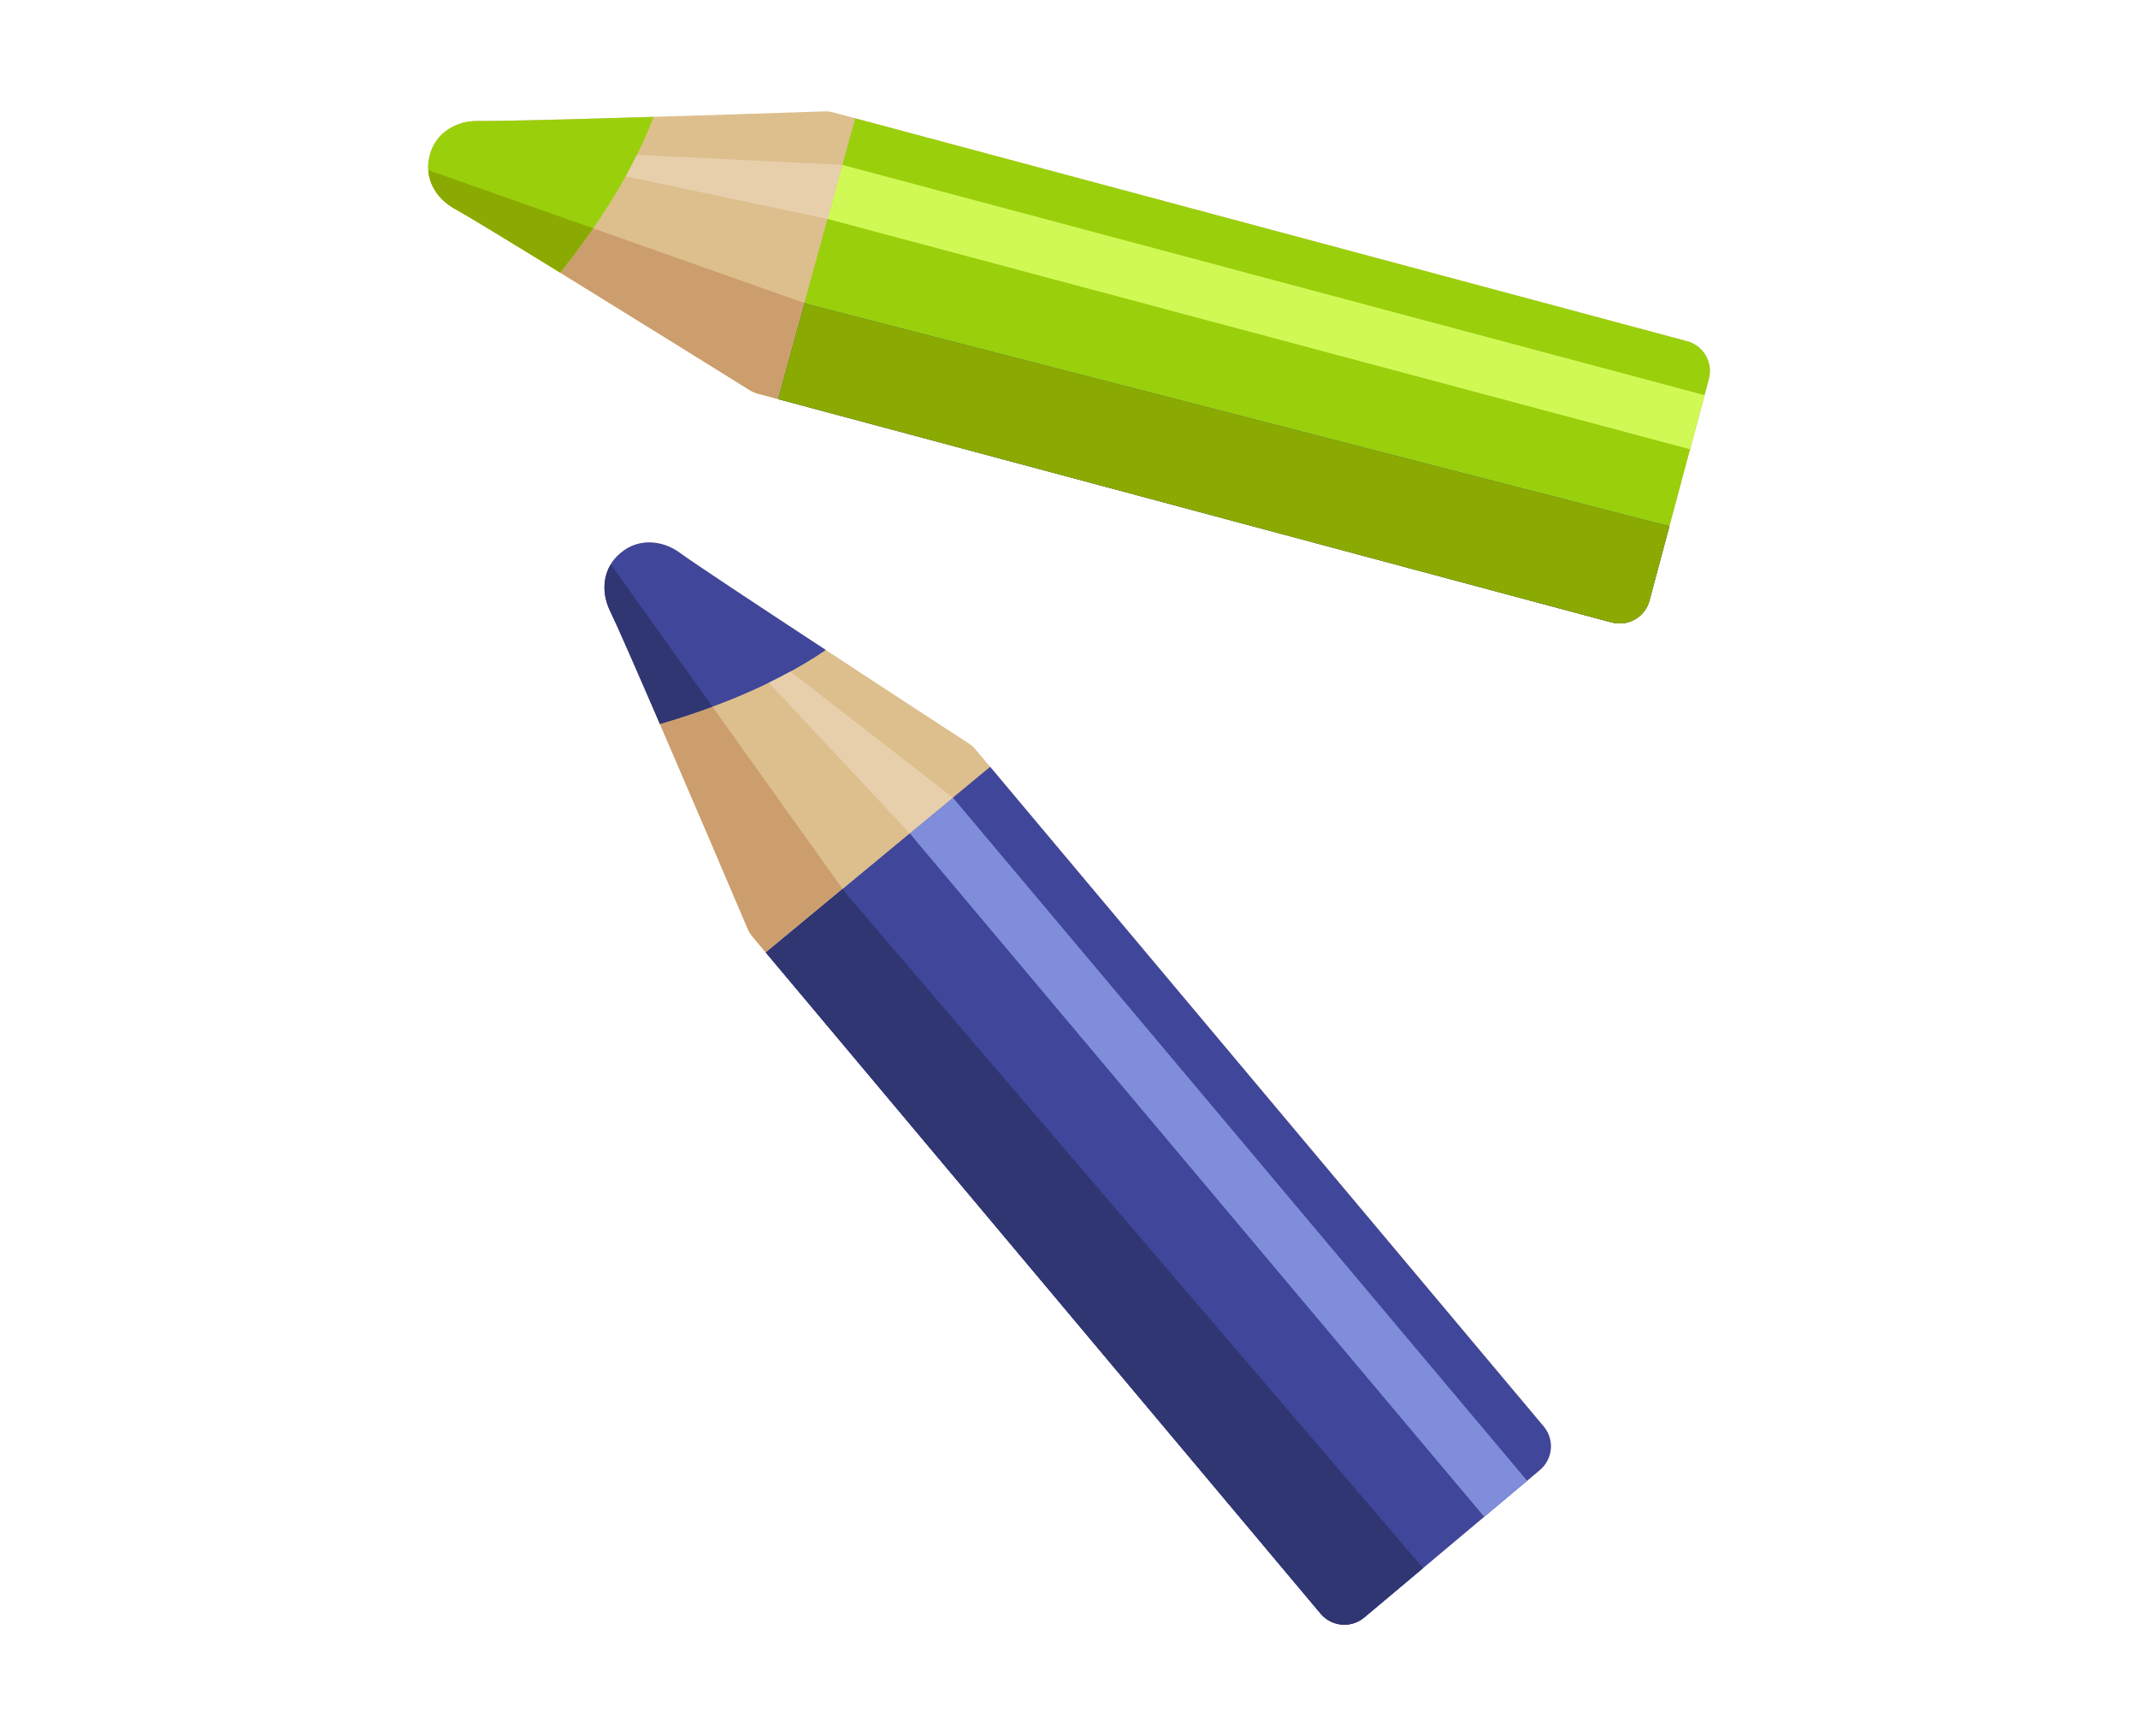 <?xml version="1.0" encoding="utf-8"?>
<!-- Generator: Adobe Illustrator 16.0.0, SVG Export Plug-In . SVG Version: 6.00 Build 0)  -->
<!DOCTYPE svg PUBLIC "-//W3C//DTD SVG 1.1//EN" "http://www.w3.org/Graphics/SVG/1.1/DTD/svg11.dtd">
<svg version="1.1" id="Calque_1" xmlns="http://www.w3.org/2000/svg" xmlns:xlink="http://www.w3.org/1999/xlink" x="0px" y="0px"
	 width="133px" height="108px" viewBox="0 0 133 108" enable-background="new 0 0 133 108" xml:space="preserve">
<g>
	<g>
		<g>
			<path fill="#DDBF8E" d="M83.627,101.07c-0.549,0-1.095-0.233-1.476-0.688L46.813,58.269c-0.122-0.146-0.222-0.309-0.297-0.483
				c-2.614-6.14-7.764-18.165-8.544-19.733c-0.661-1.34-0.425-2.757,0.596-3.617l0.085-0.071c0.993-0.834,2.478-0.833,3.664,0.046
				c1.407,1.037,12.356,8.198,17.948,11.84c0.159,0.104,0.302,0.229,0.424,0.376l35.339,42.113c0.328,0.392,0.488,0.896,0.443,1.405
				c-0.044,0.509-0.289,0.979-0.68,1.307l-10.927,9.17C84.503,100.923,84.064,101.07,83.627,101.07z"/>
		</g>
		<path fill="#40469A" d="M95.791,91.45c0.391-0.328,0.636-0.798,0.68-1.307c0.045-0.509-0.115-1.014-0.443-1.405L61.595,47.703
			L47.642,59.256l34.51,41.127c0.381,0.454,0.926,0.688,1.476,0.688c0.437,0,0.876-0.147,1.236-0.45L95.791,91.45z"/>
		<polygon fill="#7F8DDB" points="56.593,51.844 92.327,94.357 94.998,92.116 59.279,49.62 		"/>
		<path fill="#40469A" d="M42.317,34.409c-1.186-0.879-2.671-0.88-3.664-0.046l-0.085,0.071c-1.021,0.86-1.256,2.277-0.596,3.617
			c0.351,0.706,1.589,3.534,3.082,6.988c2.787-0.809,6.917-2.278,10.318-4.603C47.087,37.626,43.125,35.005,42.317,34.409z"/>
		<g>
			<path fill="#CC9E6D" d="M44.319,43.963c-1.19,0.441-2.308,0.799-3.265,1.077l0.022,0.052c1.819,4.208,4.009,9.332,5.44,12.693
				c0.075,0.175,0.175,0.338,0.297,0.483l0.812,0.968l4.778-3.956L44.319,43.963z"/>
		</g>
		<path fill="#2F3672" d="M41.054,45.04c0.957-0.278,2.075-0.636,3.265-1.077l-6.324-8.853c-0.504,0.834-0.532,1.909-0.023,2.941
			C38.323,38.758,39.562,41.586,41.054,45.04z"/>
		<path fill="#40469A" d="M52.594,55.548l-0.176-0.246l-4.775,3.954l34.51,41.127c0.381,0.454,0.926,0.688,1.476,0.688
			c0.437,0,0.876-0.147,1.236-0.45l3.662-3.073L52.594,55.548z"/>
		<path fill="#2F3672" d="M47.642,59.256l34.51,41.127c0.381,0.454,0.926,0.688,1.476,0.688c0.437,0,0.876-0.147,1.236-0.45
			l3.662-3.073L52.594,55.548l-0.176-0.246L47.642,59.256z"/>
		<g>
			<path fill="#E8CFAC" d="M59.279,49.62l-10.11-7.842c-0.442,0.242-0.889,0.473-1.336,0.69l8.761,9.375L59.279,49.62z"/>
		</g>
	</g>
	<g>
		<g>
			<path fill="#DDBF8E" d="M101.856,38.438c-0.45,0.315-1.03,0.437-1.603,0.283L47.15,24.492c-0.184-0.049-0.359-0.125-0.52-0.226
				c-5.663-3.53-16.78-10.427-18.318-11.264c-1.31-0.719-1.93-2.015-1.587-3.306l0.029-0.106c0.335-1.253,1.552-2.104,3.027-2.064
				c1.748,0.043,14.824-0.37,21.494-0.596c0.189-0.007,0.38,0.015,0.563,0.064l53.104,14.229c0.493,0.132,0.914,0.454,1.169,0.896
				c0.255,0.442,0.325,0.968,0.192,1.461l-3.692,13.778C102.489,37.814,102.215,38.187,101.856,38.438z"/>
		</g>
		<path fill="#9ACF0C" d="M106.303,23.581c0.132-0.493,0.063-1.019-0.192-1.461c-0.255-0.442-0.676-0.765-1.169-0.896L53.198,7.359
			l-4.803,17.467l51.858,13.895c0.573,0.153,1.153,0.032,1.603-0.283c0.358-0.251,0.632-0.623,0.754-1.078L106.303,23.581z"/>
		<polygon fill="#D1F955" points="51.477,13.62 105.132,27.948 106.035,24.581 52.401,10.258 		"/>
		<path fill="#9ACF0C" d="M29.781,7.526c-1.475-0.039-2.692,0.812-3.027,2.064l-0.029,0.106c-0.343,1.291,0.277,2.587,1.587,3.306
			c0.693,0.377,3.329,1.983,6.533,3.956c1.82-2.261,4.359-5.834,5.813-9.688C35.535,7.425,30.786,7.552,29.781,7.526z"/>
		<g>
			<path fill="#CC9E6D" d="M36.901,14.205c-0.722,1.044-1.432,1.978-2.057,2.754l0.048,0.03c3.903,2.404,8.637,5.345,11.738,7.277
				c0.161,0.101,0.336,0.177,0.52,0.226l1.219,0.327l1.645-5.981L36.901,14.205z"/>
		</g>
		<path fill="#8AAA02" d="M34.845,16.959c0.625-0.776,1.334-1.71,2.057-2.754L26.644,10.58c0.065,0.973,0.66,1.869,1.668,2.423
			C29.005,13.38,31.641,14.986,34.845,16.959z"/>
		<path fill="#40469A" d="M50.325,18.948l-0.286-0.101l-1.644,5.979l51.858,13.895c0.573,0.153,1.153,0.032,1.603-0.283
			c0.358-0.251,0.632-0.623,0.754-1.078l1.238-4.618L50.325,18.948z"/>
		<path fill="#8AAA02" d="M48.396,24.826l51.858,13.895c0.573,0.153,1.153,0.032,1.603-0.283c0.358-0.251,0.632-0.623,0.754-1.078
			l1.238-4.617L50.325,18.948l-0.286-0.101L48.396,24.826z"/>
		<g>
			<path fill="#E8CFAC" d="M52.401,10.258L39.622,9.633c-0.224,0.452-0.458,0.897-0.699,1.332l12.555,2.655L52.401,10.258z"/>
		</g>
	</g>
</g>
</svg>
